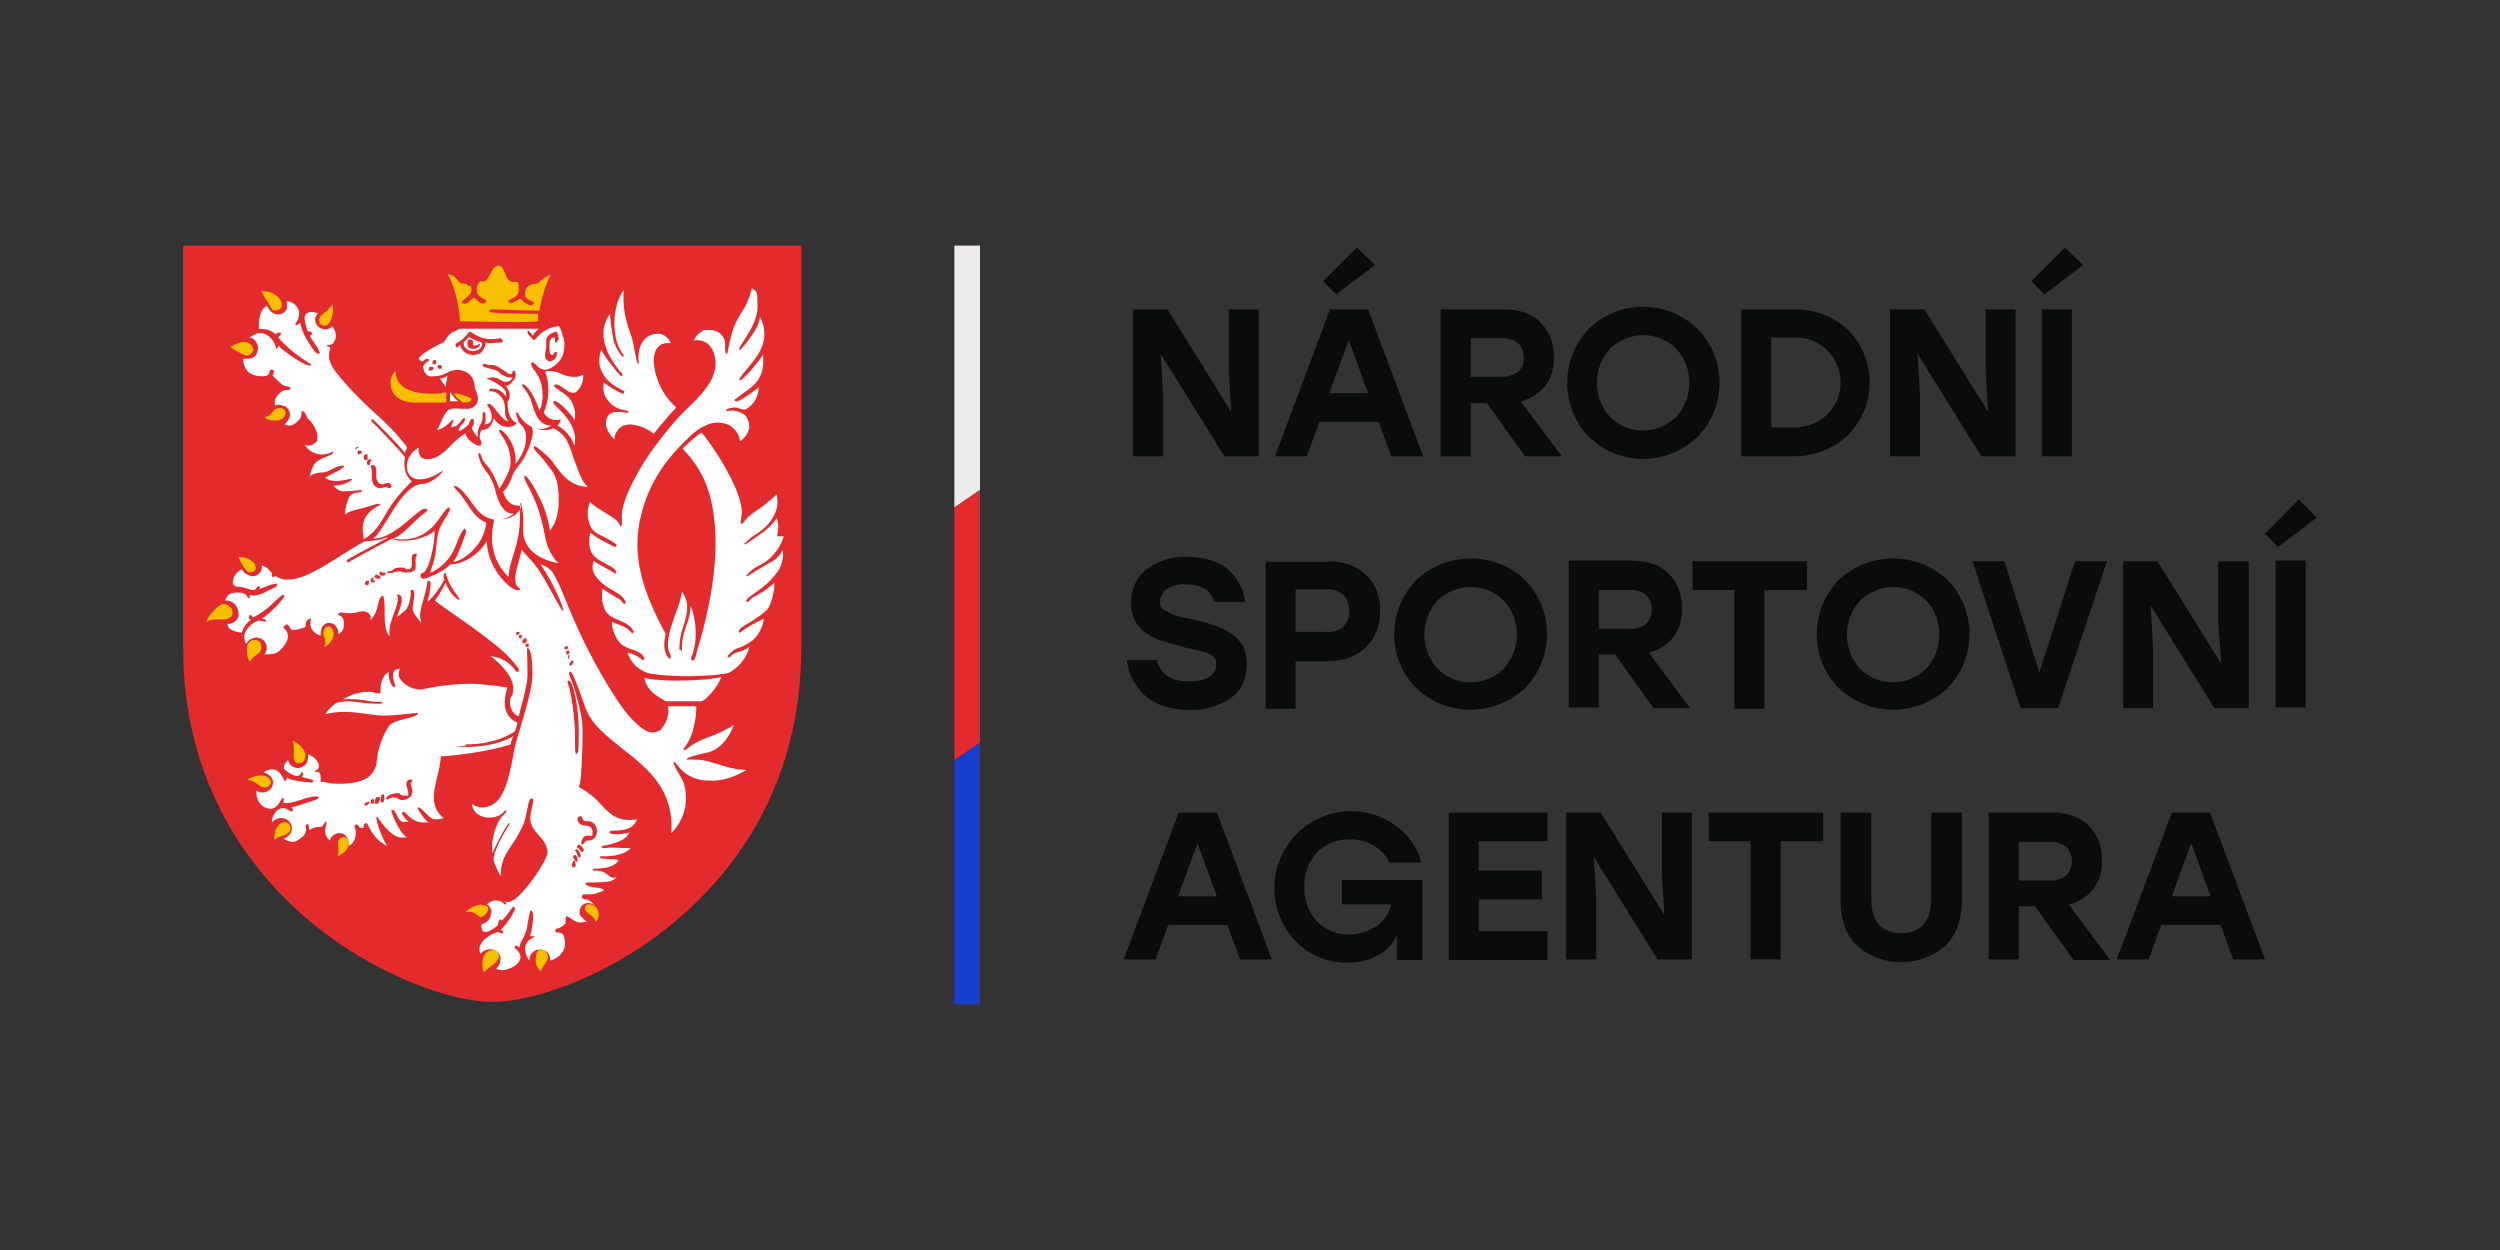 <?xml version="1.0" encoding="UTF-8"?>
<svg id="Vrstva_1" data-name="Vrstva 1" xmlns="http://www.w3.org/2000/svg" version="1.1" viewBox="0 0 400 200">
  <rect x="0" y="0" width="400" height="200" fill="#333333" stroke="none"/>
  <defs>
    <style>
      .cls-1 {
        fill: #e32a2d;
      }

      .cls-1, .cls-2, .cls-3, .cls-4, .cls-5, .cls-6 {
        stroke-width: 0px;
      }

      .cls-2 {
        fill: #f8bf00;
      }

      .cls-3 {
        fill: #0a0b0b;
      }

      .cls-4 {
        fill: #fff;
      }

      .cls-5 {
        fill: #eceaea;
      }

      .cls-6 {
        fill: #183ece;
      }
    </style>
  </defs>
  <g id="Vrstva_1-2" data-name="Vrstva 1-2">
    <path class="cls-1" d="M78.8,160.3c-7,0-19.5-4.6-29.7-13.3-9-7.7-19.8-21.5-19.8-43.4V39.3h98.9v64.4c0,21.9-10.7,35.7-19.8,43.4-10.1,8.7-22.6,13.2-29.6,13.2"/>
    <path class="cls-4" d="M65.7,125.4c0,.3.3.7.3,1.2,0,.8-.7,1.3-1.5,1.4-1,0-.6-.4-1.5-.4s-.7.3-.9.3-.3,0-.3-.2c0-.4,1.1-.8,1.8-.8s.2.4,1.1.4.6.1.6-.5-.3-.9-.3-1.3.2-.7.6-.8c.2,0,.4.1.4.2s-.3.2-.3.5M61.5,127.6c0,.8-.3.8-.4.8s-.2-.1-.2-.2h0c0-1.2.3-1.1.4-1.1s.2,0,.2.5M60.8,127.6c0,.1,0,1-.6,1s-.2-.1-.2-.3c0-.8.3-.8.5-.8s.3.1.3.1M59.9,128c0,.1,0,.6-.3.6s-.3-.2-.3-.4c0-.3.4-.4.5-.4,0,0,0,.2,0,.2h0M59.1,128.4c0,.2-.5.5-.6.5s-.2,0-.2-.1c0-.4.5-.5.6-.5s.2,0,.2.1M81.1,110c-1.8-.3-3.6-.5-5.4-.6-2.8,0-5.5.3-8.2.9h-.4c-1.3,0-2.9-1-3.3-2.1,0-.4,0-.9.2-1.2-.5,0-1.8.1-.7,2.8-.7.7-1.3-1.9-1.1-2.3-1.6.9-1.3,3.4-1.3,3.4h-.8c-.4-.2-.8-.2-1.2-.2-1.4,0-2.8.4-4,1.2,1.3-.1,2.6,0,3.8.2.7.2,1.5.2,2.2.2s.2,0,.2.1,0,.2-.2.2h-.5c-.6,0-1.2-.1-1.9-.1-.8-.1-1.6-.2-2.4-.3-1,0-2,.1-2.5.4-.6.5-1.1,1-1.6,1.7,1-.3,2.1-.4,3.1-.4,2.4,0,4.6.6,6.3.6s5.5-.5,5.5-.4c0,.8-3.9.9-4.7,2.1-1,1.6-1.7,3.4-1.9,5.3,0,1-.4,1.9-1.1,2.6-1,1-3.1,1.3-4.7,1.3s-1.8-.1-2.7-.3h-.5v-.6c0-1.7-1-.6-.9-1.2.4-.1.7-.4.6-.8,0-.1,0-.2,0-.2-.3-.8-.9-1.3-1.7-1.6,0,.6,0,1.3-.6,1.8-.3.2-.7.4-1,.4s-.5-.1-.8-.2c-.4-.2-.7-.6-.8-1.1-.4.4-.9,1-.6,1.5.2.2,2.3,1.9,2.7.5,0-.1.3,0,.3.2s-.2.5-.2.5c.4.2,1.8.4,1.8.6s0,.3-.3.3c-2.8-.2-3.7-.6-3.9-.8,0,.4-.3.7-.4.5-.2-.5-.5-1-.9-1.4-.7-.6-1.7-.5-2.4.1.7.1,1.3.7,1.5,1.4,0,.7-.3,1.3-.9,1.6-.2.1-.5.2-.8.2s-.7-.1-1-.3c0,2.6,1.8,2.9,2.3,2.9,1.2,0,1.7-1.7,1.9-1.7.5,0,0,.8.2.8.8,0,1.6-.1,2.3-.4.5-.1.8-.3,1.3-.4,1.1-.3,2-.4,2-.1s-.9.5-1.8.8-2.1.7-2.6.8c.4.3.3.6,0,.6s-.6-.5-1.3-.5c-1.4,0-1.9,1.9-1.8,2.3.5-.6,1.3-.9,2.1-.6.7.2,1.1.9,1.1,1.6,0,.7-.6,1.3-1.3,1.6.4.3,1,.5,1.5.5s1.1-.5,1.7-1c.3-.4.5-1,.3-1.5,0-.2.3-.4.3-.4.3.1.2,1,.3,1,.5-.3,1-.5,1.5-.5s.6,0,.9-.6.4,0,.3.3c-.4.9-.2,1.9.6,2.5,0-.4.3-.7.6-.9.5-.4,1.3-.4,1.8,0s.7,1.1.5,1.7c1-.1,1.6-2,1-3,0-.1.2-.4.4-.4s.4.6.6.6.4,0,.5-.1c0-.2,0-.4,0-.5s.4-.2.5-.2,1,2.7,3.2,3.6c-.8-1.4-1.4-2.9-1.7-4.4,0-.1.2-.2.2-.2,0,0,2,3.3,3.8,3.3h.9c-1.5-1.1-2.5-4.2-2.5-4.3s.2-.1.3-.1c.7.4.7,1.9,1.7,1.9h.8c-.5-.4-.9-.9-1.1-1.4,0-.1,0-.2.3-.2.4,0,1.1,1.7,3.2,1.7s.4,0,.6-.1c-.6-.6-1.2-1.4-1.6-2.2,0-.1,0-.1.2-.1.5,0,1.7,1.9,2.6,1.9s1-.1,1.4-.2c-2.4-1.8-1.5-4.7-1-6.8.2-.8.4-1.7.5-2.6v-.5h.6c1-.1,6.7-.6,10.6-1.9,0,0,0-.4.4-1.3-1.1.6-3.4,1.7-7.4,1.7s-.2-.1-.2-.2,0-.2.2-.2c4.3,0,7-1.6,7.7-2.1.2-.5.4-1.4.4-1.4,0,0-3.2-.9-1.6-5.6M62.6,77.7c0,.2,0,.3-.3.4h0c-.3,0-.3-.2-.5-.2-.3,0-.6.2-.9.2-1.3,0-1.4-1.3-1.4-1.7s0-.6,0-1-.2-.5-.2-.7.2-.3.3-.3c.5,0,.6.5.6.9s0,.6,0,.9c0,.7.4,1.3.9,1.3s.4-.2.8-.2c.3-.1.6,0,.7.4M59.5,73.6c0,0-.3.2-.3.4v.2c0,0,0,.2-.2.2h0c-.3,0-.3-.2-.3-.3,0-.6.4-.6.6-.6s.2,0,.2.1M58.8,72.8c0,.2,0,.2,0,.5s0,.3-.3.3-.3-.3-.3-.5c0-.3.2-.4.3-.4s.4,0,.4,0M57.9,72.3c0,.3-.4.4-.5.4s-.2,0-.2-.2c0-.3,0-.4.3-.4.2,0,.4,0,.4.2M57.4,71.5c0,0-.2.3-.4.3s-.2,0-.2,0,.2-.3.4-.3.2,0,.2,0M64.7,73c-1.2-1.4-2.7-3-3.8-4.1-.6-.7-1.2-1.2-1.5-1.5,0,0,0-.2,0-.3h0c0,0,.2,0,.3,0h0c.3.3.8.8,1.5,1.5,1.1,1.1,2.5,2.5,3.6,3.9,0-.3.2-.5.3-.8v-.2c-1.5-2-3.2-3.7-5-5.3-2.1-1.9-4.1-3.9-5.9-6.1-1.8-2.1-1.7-3.2-1.4-4.2.2-.6-.5-.3-.5-.7.2,0,.9,0,1.1-.4.4-.8.6-1.3-.2-2.6-.3.3-.7.5-1.2.5s-1.3-.4-1.5-1.1c-.2-.5,0-1.1.4-1.5-.3,0-.6-.2-.9-.2-1.9,0-1.2,1.7-.8,3.1.2,0,.6,0,.8.4,0,0-.3.2-.4.3,0,.3.4.7.8,1.3.5.8,1,1.6.6,1.6s-.8-.5-1.5-1.6c-.7-1-1.2-2.1-1.5-3.4,0,0-.4.6-.8.3,1.8-2.4-.5-3.8-1.3-3.7,0,.4,0,.8,0,1.2-.3.6-.9,1-1.6.9-.3,0-1.1-.3-1.6-1.4-1.4.8-1.3,2.9-1.3,3.7,1,0,2,.2,2.7.9,0,0,.4-.3.5-.3s.3,0,.4.2c0,0-.5.6-.5.6,1.5,1.7,3.3,3.1,5.3,4.3-.3.9-4.4-2.1-5.3-3,0,.4-.2.5-.3.5-.5-2.3-2.5-2.8-3.2-2.4-.4.2-.8.4-1.1.6.6,0,1.1.6,1.3,1.2s0,1.3-.4,1.8c-.3.3-.7.4-1.1.4s-.5,0-.8,0c0,.8.3,1.6.9,2.2.6.4,1.3.6,2,.6s1.3,0,1.4-1c1.1-.3.4.9.4.9.5.5,1,.9,1.5,1.4.6.5,1.8.2,1.2.9-.3,0-.9,0-1.2.2-1.3,1-1.2,1.8-1.1,2.3.4-.2.8-.2,1.2,0,.6,0,1,.6,1.2,1.2,0,.7-.3,1.4-.9,1.8.2,0,.5.2.8.2.5,0,1-.3,1.7-1.1.2-.3.3-.7.2-1.1.5-.5.8.8,1.1,1.1.9.8,1.5,2.1,1.5,2.9s-.2.8-.6,1.1c-.2.2-.5.3-.8.3s-.5,0-.7-.2c.9,1.5,2.8,2.1,4.4,1.2h0c.2,0,.2.2.2.2-.3.4-2.1.8-2.8,1.5-.5.6-.8,1.4-.9,2.2.5-.4,1.2-.6,1.8-.6,1.4,0,2.2-1.1,3.4-1.1s-2,1.5-2.8,1.9c1.1,1.1,4,.2,4.1.2s.2,0,.2.2c-.9.6-1.9.9-3,.9.5.5,1,.9,1.5.9,2.7,0,3.1-.4,3.1,0s-1.7-.2-2.2,1.3c-.3.8-.5,1.6-.5,2.4.9-.6,1.6-.7,2.8-1s2.2-.7,2.5-.7.4.2.3.2c-3.2,1.5-2.9,3.8-2.6,5.5,3.7-2.4,2.5-4.3,7.7-9.3-.8-.6-1.5-2.1-1.1-3.8M71.7,60.1c-.4.2-.8.4-1.3.5.3.4.6.9.9,1.3h0c.1-.6.2-1.2.3-1.8M76.8,55.2c-.2.4-.7.7-1.2.6-.4,0-.8-.2-.8-.7v-.2c0-.2,0-.6.4-.6s.4.2.5.4h0c0,0,0,.3,0,.4s0,.2.2.2c.3,0,.6-.2.9-.3,0,0,0,.2,0,.2M77.1,54.8c-.7-.2-1.4-.5-2.1-.9-.2.3-.5.6-.8.8,0,.4,0,.8.3,1,.5.5,1.2.6,1.9.3.5-.1.8-.6.7-1.2M89.2,54.4c0,.2,0,.4-.2.4-.4,0,0-.8-.4-.8s-.7.2-.7,1.5.3,1.3.5,1.3.2-.5.5-.5.2,0,.2.2c0,.7-.4,1.2-1.1,1.3h0c-.5,0-.8-.5-.8-1s.2-.9.2-1.3,0-.7,0-1c0-1,1.3-1.4,1.6-1.4s.4,1.1.4,1.3M80.4,54.5c0,.2,0,.3-.2.3h0c-.8,0-1.7.2-2.5,0,0,.7-.4,1.4-1,1.8-.3,0-.6.2-.9.2-.6,0-1.2-.2-1.6-.6s-.5-.6-.5-1c-.2,0-.4.3-.6.4h0c0,0-.2,0-.2-.2,0,0,0-.3,0-.4.8-.4,1.5-1,2-1.7l.2-.2h.2c1.5,1,2.5,1.4,4.9,1,0,0,0,.2.2.3M70.7,58.7c0,.2,0,.3-.2.3s-.5,0-.5-.2,0-.4.3-.4c0,0,.4,0,.4.3M69.8,57.9c0,0,0,.4-.3.4s-.3,0-.3-.2,0-.5.3-.5.3.2.3.3M68.9,58.7c.2,0,.5,0,.5.2s-.3.4-.6.4-.2,0-.2-.2,0-.4.3-.4M90,53.8v-.3c-.2-.6-.4-1.3-.7-1.3-2.4.2-3.7,2.2-3.8,2.2-.2,0-.4-.3-.8-.7-.2-.2-.3-.3-.3-.6,0-.5.6.2.8.6.3-.4.6-.8,1-1.1h-12.2c-.3,0-.6,0-.8.2-1.1.4-1.3.7-1.6,1.1-.2.2-.3.5-.5.7h0c0,0-.2.2-.2.2-1.1.5-2.2,1.1-3.2,1.8h0c-.2.3-.5.4-.7.7,0,0,0,.2.4.5.2,0,.4,0,.6-.3.3-.2.9,0,.6.2-.3.2-.7.5-.9.9,0,.5.2,1,.5,1.3s.8.4,1.2.3c.8,0,1.5-.2,2.2-.6.9-.5,2.1-.6,3.1,0,.6.3,1.2,1,1.3,2.6.4.8.7,1.8.2,2.5-.4.5-1.1.8-1.7.7h-.6c-.7,0-1.7-.2-2.3.3-.4.5-.8,1.1-1,1.7-.2.5-.4,1-.7,1.4,1.5-.3,2.4-1.7,2.6-1.7s-.3.8-.3,1.3h0c.2,0,.4-.2.7-.2s1.1-1.3,1.3-1.3.2,0,.2.2c0,.5-1,1.1-1,1.7s1.5-.8,1.6-.9c0-.2.3-.9.6-.9s.2.5.2.8-.3.5-.3.7.9,1.6.9,1.4c0-2.1.8-1.8.8-3.1s.2-.8.3-.8.2,0,.2.6,0,.9-.2,1.3c1.9,0,1.1-2.5.4-3.1,0,0,.3-.2.3-.2.8,0,2,2.8,3.2,2.8-.4-.4-.6-1-.6-1.5,0-1,0-1.9-.9-2.7-.4-.4-.9-.6-1.4-.6s-.2,0-.2-.2,0-.2.6-.2,1.3.2,2.1,1.3c0-.5,0-.9-.4-1.3-.8-.7-1.7-1.3-2.7-1.6,0,0,0-.2,1-.2s1.3.7,2,.7,1.1-.5,1.1-.7c-.5,0-.9,0-1.4-.3-.5-.2-.9-.8-1.4-.9-1.1-.3-2-.5-2-.7s.2-.3.4-.3.2.2.7.2.3,0,.6,0c.7,0,2.4,1.5,2.8,1.5s.2-.6.5-.6.3.5.3.7c0,.4-.2.8-.5,1-.2.4-.6.7-1.1.7.3.3,1.1,1.5.3,2.6,0,.5,0,2.8,1.4,3.3.3.4-2.1,1.7-3.6-.7-.2.8-.6,1.9-2,1.9-.6,1.6,0,1.4,0,2s-.2.5-.5.5-2-1-2-2c-.9.6-1.8,1.3-2.5,2.1-.6.7-1.3,1.2-2.1,1.7-1.1.5-2.1.5-2.6,0-.3-.4-.4-1-.3-1.5-2.7,1.5-2.4,5.1,0,5.1s3.8-1.6,3.8-1.3-1.9,2-3,2c-3.6,0-6,7.1-8.1,8.8,3.4,0,7.2-4.8,8.2-4.8s.2.5,0,.7c-1.8,1.3-3.3,3.5-5.1,4.1,6.8,1,7.8-5,9.1-5,.5.5-1.3,2.1-1.8,4.1s0,3-1.3,6.3c.4,0,2-.9,3.1-2.4,1.3-1.9,1.5-3.8,2.4-4.6,0-.1.3.2.3.4s-1.4,4.2-2.1,4.9c1.3,0,5-2.5,5.3-6.3-1-.3-2-1.3-3-2.9-1.8-2.8-2.4-2.6-2.1-2.9s1.5.9,2.1,1.7,1.4,2.1,2.3,2.8c1.5,1.2,3.6,1.1,5.1-.1-1.9,0-2.6-2.3-3-3.9-.5-2.2-1.8-3.1-2.2-4.1-.5-1.2-.6-1.7-.3-1.7s.2.5.6,1.2c.8,1.1,1.4,1.3,2.6,4.5.4-.7,1.8-2.7,1.8-4.2,0-3.4-2.2-4.9-1.8-5.2s2.8,2,2.6,5.4c2.4-3,1.7-5.6,1-6.1s-1-2-.9-2.1c.4-.2.4,1.1,2.1,2.1,1.1.7,2.4.7,3.5,0-2.4,0-2.8-2.9-3.3-4.2s-1.5-2.2-1.4-2.3c.2-.5,1.7.7,2.8,4.1.9-1.7.5-4.6-.3-5.7-.6-1-1.3-1.6-.9-2s1.2,1.9,3,.9c2.2-1.2,2.4-3.1,2.1-4.9M72,64.2c.5,0,.9,0,1.3,0-.5-.4-.9-.9-1.3-1.5v1.4M91.9,67.2c.3-1.1,0-2.4-.7-3.3-.6-1-3-2-2.5-2.3.8-.6,2.4,1.9,3.5,1.1.8-.7,1.2-1.7,1.1-2.8,0,0-.3.2-.4.2-.3.2-.7.2-1.1.2-.9,0-1.7-.3-2.5-.7-.7-.2-1.4-.3-2.1-.2.8,2.1.7,4.5-.2,6.6.5,1,1.6,1.4,2.7,1.1,0,0,0,.5-.5,1,1.3.7,2.2,1.8,2.7,3.2.9-3.9-3.7-6.5-3.4-7,.3-.8,2.9,1.9,3.4,2.9M89.4,90.1c-1.1-.9-1.9-2.6-2.2-4.3-.8-4.3-1.6-5.6-2-6.6s-1.5-2.6-1.3-3,1.2,1,2.3,3.2c.9,1.7,1.5,3.6,1.8,5.5,1.1-1.4,1.4-3.2,1.4-4.9,0-2.8-.6-4-1.1-4.7-.6-.8-1.2-1.6-1.9-2.4-.5-.4-1.2-1.3-1-1.5s1.6,1,2.6,2,2.5,4.5,6.1,4.5c-.9-.5-1.5-2.4-2.5-5.1-.2-.8-.5-1.5-.9-2.3-.5-.9-1.3-1.6-2.2-2-.7.4-1.8.5-3.4-.2.2.6.2,1.2,0,1.8-.4,1.8-1.3,3.5-2.5,4.9-.9,1.1-.6,2.1-2.1,3.7.8,2.6,2.7,2.2,2.9,2.2s-.8,2.7-4.3,2.1h0c-1.5,6.1,1.9,8.9,2.3,9.3,0-2.7,1.8-4.9,1.8-9.7s.5-.2.5,0c0,1.1,0,1.5,0,2.3,0,4.3,5.3,5.2,5.7,5.2M91.7,105.9c0,.3-.3.6-.4.6s-.2-.1-.2-.1c0,0,0-.1,0-.2,0-.2.2-.2.2-.3s0-.2.2-.2c.2,0,.3,0,.3.2M91.2,105.5c-.3,0-.3-.2-.3-.3s0-.1,0-.1c0,0,0-.1,0-.2q0-.1.2-.1c0,0,0,.1,0,.1h0c0,.1,0,.2,0,.2,0,0,0,.4-.3.4M91.1,104.3c0,.1,0,.4-.3.4s-.2-.3-.2-.4,0-.2.2-.2c.2-.1.3,0,.3.2M90.9,103.6c0,.2-.2.3-.4.3s-.2-.2-.2-.3.2-.2.3-.2.3,0,.3.2M91,108.9c.7,0,1.6,4.4,1.6,7.7s0,4-.4,4,0-2.9-.4-6.2c-.5-5-1.4-5.5-.8-5.5M91.5,138.4c0-.2.2-.7.3-.7.3,0,.3.7.3.8s-.2.3-.3.3c-.2,0-.3-.2-.3-.4M91.7,137.2c0-.1,0-.4.3-.4s.4.6.4.8,0,.3-.3.3c0-.2-.3-.5-.4-.7M92.3,136.6c0-.2-.2-.3-.3-.5,0-.1.2-.2.3-.2.3,0,.6.9.6,1s0,.3-.2.3-.3-.3-.4-.6M92.7,135.9c-.2-.2-.4-.3-.4-.4s.2-.4.3-.4.8.5.8.9-.2.3-.3.3-.2-.2-.4-.4M93.1,135.1c-.3,0,0-1.4.9-1.4s.8.2.8-.7c0-.5-.5-.9-1-.9-1.3,0-1.4-.9-1.4-1s0-.5.5-.5,0,.8,1,.8c.8-.1,1.5.5,1.6,1.3v.4c0,.8-.6,1.4-1.4,1.4-.6-.1-.5.6-1,.6M84.6,103.2c0,.2,0,.3-.3.3h0c-.2,0-.2-.1-.2-.3s0-.2.3-.2.2.1.2.2M84.3,102.4c0,.3-.2.5-.5.5s-.2-.3-.2-.4.3-.4.5-.4,0,0,.2.3M83.5,101.8c0,.2-.2.4-.3.4s-.2-.2-.2-.4.2-.2.3-.2.3-.1.2.2M83.1,101.3c0,.2-.2.3-.3.3-.2,0-.2-.2-.2-.3s0-.2.3-.2.2,0,.2.2M66.5,89.3c0,.4,0,.7,0,1.4s-.6.9-1.5.9-.7-.2-1.1-.2-.2.1-.7.1,0,.2-.8.2-.4-.1-.4-.2.2-.1.4-.1c.5,0,.4-.6,1.6-.6s.6.3,1.2.3.7-.4.7-.8h0c0-.3,0-.6,0-1.1s.3-.6.5-.6.3,0,.3.1-.2.4-.2.6M61.7,91.7c0,.1,0,.4-.5.4s-.5-.3-.5-.4.2-.3.3-.3h0c0,.1,0,.2.2.2s.4,0,.4,0M60.6,92.1c0,0,.3.1.3.2,0,.2,0,.3-.3.3h0c-.4,0-.7-.2-.7-.3s.2-.4.3-.4.3.2.4.2M60,92.9c0,.2-.2.3-.4.3s-.3-.2-.3-.4.2-.4.4-.4,0,.1,0,.2,0,.1,0,.1.1,0,.1.2M59,93.3c0,.2,0,.3-.3.3h0c-.2,0-.3-.1-.3-.2s0-.5.4-.5.2.2.2.4M105.9,116.6c-.4.4-1,.6-1.5.6s-.4,0-.6-.1c-.9-.3-2.7-1.6-4.8-4.7-2.8-4.2-5.2-8.7-7.2-13.3-1.3-2.9-2.1-5.4-3.3-7.4-.5-.7-1.2-1.2-2-1.4,2.1,3.1,3.8,7.1,3.6,7.4s-1.9-3.3-3.7-6.2c-1.1-1.8-2.7-3-2.9-3.6-.7,3-1.9,5.4-.2,6.4-1,1-5.4-3.2-5.4-7.7-2,3.1-5,3.8-5.9,3.7-.8,1.1-3.8,2.3-4.2,2.3-.7,0-.6-.9-.3-.9,1.2,0,2.2-5.4,2-6.8,0,.3-2.4,1.6-4.6,1.6s-1.5-.1-2.2-.3l-2.5,1.3c-2,1.1-3.9,2.1-4.5,2.5h0q0,0-.2-.1c0-.1,0-.2,0-.3.6-.4,2.5-1.4,4.6-2.5l2-1.1h-.2c-.5,0-.6.5-3.5.6l-.4.2c-1.1.6-2.2,1.3-3.3,2-3.2,2-6.2,3.9-8.4,3.9-.8.1-1.6-.1-2.3-.6,0,.1,0,.2-.3.2s-.2-.3-.2-.6c0-.1-.2-.2-.3-.3-.3-.5-.8-.8-1.3-.9,0,.4,0,.8-.3,1.1-.3.4-.7.6-1.2.6-.7-.1-1.4-.5-1.7-1.1-.7.3-1.2.9-1.4,1.6-.2.9.2,1.2,1,1.2s1.6.5,2.2.5.5-.6.9-.6,0,.4.2.4c.2,0,1.8-.8,2.5-.8s.2,0,.2.2c0,.4-.7.5-1.4.9s-1.4.7-2.2.8c-.5,0-.2-.1-.6-.1s0,.5-.2.5c-.5,0-.2-.9-1.8-.9s-1.7.5-2.1,1.3c.6-.1,1.2.2,1.6.6.5.6.7,1.4.5,2.1-.3.6-1,1.1-1.7,1,0,1,1.1,1.2,2,1.4h.3c.2-.8.7-1.5,1.4-2,0-.2-.3-.1-.3-.4s.2-.4.3-.4c.2,0,.3.4.4.4.8-.4,1.5-.9,2.2-1.4,1.2-1,2.2-2.2,2.6-2.2s.2.2.2.2c-.5.7-1,1.4-1.7,2-.6.6-1.2,1.1-1.9,1.6,0,0,.7.1.7.3s-.2.1-.3.1-.7-.1-.9-.1c-.6,0-2.2,1.2-2.3,2.4,0,.4,0,.9.3,1.3.3-.6.9-.9,1.5-1,.7,0,1.3.3,1.6.9.3.6.2,1.3-.2,1.8,0,0,1.6.1,2.2-.4,1-.8,2.5-2.6.8-3.9,1-1.3.9.4,1.5.4s1.4-.2,2.1-.5c0,0-.2-1.3.9-1.3-.2.5-.2,1,0,1.5.3.6.8,1,1.5,1.2,0-.6,0-1.2.5-1.7.4-.4,1-.4,1.5-.2.6.4.9,1,.8,1.7.9-.5,1-1.2.9-2.1,0-.5-.4-.9-.9-1,.2-.9,1.1.1,3.3-.5.2,0,.4-.1.6-.1.6,0,1.1.3,1.3.8,0,.2,0,.4,0,.6,1.6-1.7.9-3.6,2-3.9.6,1.7-.3,4.8,1,6.5,0-.8,0-1.6.3-2.4.6-1.9,1.4-3.4.9-4.3,1,0,1.1.8,0,3.6.5-.3.9-.7,1.4-1.1.6-.6.9-2.4.8-3.2,1.3-.3,0,2.6.4,3.4.3.7.8,1.3,1.3,1.8-.4-1.4,0-2.4.3-3.5.2-.8.6-2.1.7-3.1,1.1-.7,0,3.2,0,3.3,1.1-1,2-2.2,2.7-3.6-.3-.7,0-1,.2-1.1.5,2.4,2.4,4.1,2.2,4.3s-.8-.4-1.3-1c-.4-.5-.7-1.1-.9-1.7-.6,1.3-1.7,2.9-1.7,2.9,1.1,1,7.3,4.9,11.1,8.3.8.8,1.6,1.6,2.2,2.5.3.4,0,.9-.4.4-.9-1.3-2.4-2.2-4-2.3.9.6,3.6,3,3.6,5s-.5.9-.5,2.4,1.1,2.2,1.4,2.2c.2-1,1.4-4.9,1.4-6.5,0-3.7-.2-4.4,0-4.4.6,0,.8,2.4.8,4,0,3.4-2.4,9.6-2.9,12.2-1,5.6-1.9,8.7-4.5,9.2-.2,0-.3.1-.5.1-.6,0-1.3-.2-1.8-.6,0,.5.3,1,.6,1.4.7.6,1.5.9,2.4.8.9,0,1.7-.4,2.3-1.1,0-.1,0-.1.2,0,0,0,0,.1,0,.2-.5.7-.8.6-1.4,1.9-.7,1.5-1,3.1-.8,4.7.7-1.6,1.5-3.2,2.5-4.7,0-.1,0-.1.2-.1q0,.1,0,.2c-.6.9-2.8,4.6-2.5,5.8.2.7.5,1.4.9,2.1,0,.1.2.2.2.4,0-2.5.9-3.7,1.9-5.2.7-.9,1.2-2,1.7-3,.6-1.3.7-3.6,1.1-4.1.2-.2.5-.2.5,0,0,1.9-1.4,3.3.7,5.5.7.8,1.6,1.7,1.6,3s-4.5,7.9-6.2,7.9-.3,0-.6-.1c0,0,.5.6,0,.5-.2-.1-.6-.6-1.2-.6-.6-.1-1.2.1-1.7.6.4.2.6.6.7,1,0,.8-.2,1.5-.9,1.9-.2.1-.4.2-.7.3,0,.6,0,2.3,2.6.2.2-.1,0-.6.3-.9s.3.1.4.1,1.5-1.8,1.7-2.1.4,0,.4.3c-.6,1.2-1.3,2.3-2.3,3.3,0,.1.7,0,.3.5,0,.1-.8-.2-.8-.2-2.9,1.1-3.2,2.7-2.7,3.5.4-.5,1.1-.8,1.8-.7.7.1,1.2.6,1.4,1.3,0,.7-.2,1.3-.7,1.8.6.3,1.3.3,2,0,1.3-.4,2.9-1.8,1-3.3-.2-.1,0-.4.2-.4s.5.4.5.3c0-.8.9-1.6,1.2-3.1.2-1.1.4-2.7.6-2.8s.4.3.4.7c0,1.2-.2,2.3-.5,3.4h.6c.2,0,.2.1,0,.2-2.4.9-1,3.4-.7,3.7,0-.7.3-1.3.9-1.6s1.4-.2,1.9.2c.4.4.6.9.5,1.4,1.4-.4,2.2-1.3,2.4-2.4,0-.7,0-1.3-.4-1.9-.3-.2-.7-.3-1-.2-.2,0-.2-.6,0-.6.6-.1,1.1-.4,1.5-.9,0-.2,0-.4,0-.6,0-.2,0-.6.3-.5,1.4,1,1.7,1,2.1,1s.7-.1,1.1-.2h0-.2c-.4-.3-.7-.6-1-1-.2-.6,0-1.2.4-1.6.2-.2.9-.6,2,0h0c-.5-.3-.9-.9-1.5-.9s-.6-.4-.6-.4c0,0,0-.4.3-.4,1.8,0,1.6,0,3.2-.6,0-.7-2.7-.3-2.9-1.1,0-.1,0-.2.2-.2,4.1,0,4-.2,4.8-.9-.2,0-.4.3-1,0s-.9-1.1-2.7-1c-.2,0-.3-.3,0-.3,3,0,3.7-.9,4-1.4-.6-.2-2.3-.1-3-.3-.2-.1,0-.3.2-.3,3.2.1,4.4-.9,4.7-1.3-1.3,0-2.3-.1-3.2-.1s-.7.2-1.1.1c-.2,0-.5-.2-.3-.3.5-.2,3.7-.5,4.4-2.2,0,0-2.3.6-3.1.1-.2-.1,0-.2,0-.3.5-.3,3.5.4,4.3-1.9-.3,0-.7.1-1.1.1-2.3,0-3.3-1.1-4.5-2.3-.9-1.1-2-2-3.2-2.7l-.5-.3.2-.5c.2-.6.6-8.6.3-10.3-1.3-6.8-2.5-7.3-1.9-7.6s2.3,5.9,3.1,7.1c1.2,2,3.2,3.5,5.3,5.2,4.1,3.2,8.3,6.6,7.8,13.5,2.1-2.1,2.9-5.1,2-8-.3-.9-1.9-3.1-1.6-3.4s1.4,3,5.7,3c2.1.1,4.1-.6,5.9-1.7-2.7-.1-4.3-1-6.6-1.5-1.4-.3-3-.1-3-.2,0-.4,3.4-1.1,3.4-1.1,2.2-.5,3.6-2.7,4.2-4.4-1.3.8-2.7,1.5-4.2,2-3,1.1-3.6,2.3-3.8,2s.8-.9,1.4-2.9c.3-1.1.5-2.2.6-3.3v-.8h-4.5c.2,1.3-.2,2.6-1.1,3.6M108.2,108.9c-1.7,0-3.4-.1-5.1-.4.5,2.2,2,2.8,3.4,3.7h5.7c.7-.1,2.7-2.3,3.2-3.9-1.3.4-4.4.6-7.2.6M104.5,69.5c1-1.2,2.7-3.3,3.7-4.3-3.3-2.9-4.2-7.6-3.2-9.3.4-.7,1.2-1.1,2-1h.3c-.3-.8-1-1.4-1.8-1.5h-.3c-1.2,0-3.4.9-3,4.7,0,0-.2.2-.2,0-.3-.8-.6-2.8-.7-3.3s-.3-1.1-.5-1.6c-.8-2.2-1.2-4.5-1-6.8-1.9,2.4-2.1,8.1,0,10.4,0,0,0,.3-.2.3-.6-.7-1.1-1.6-1.4-2.5-.3-1.4-.5-2.9-.6-4.4-3,4.2,1.3,8.8,2,9.7,0,0,0,.3-.2.3s-3.2-3.8-3.2-4.3c-1.4,4.1,2.2,6,3.7,6.7,0,0,0,.4-.3.4-1.1-.5-2.1-1.1-3-1.8-.2,1.1,0,2.2.8,3,1.3,1.7,3.2,1.3,3.2,1.7s-1.8-.3-2.8.2c-.9.4-.9,1.7-.8,2.1.2.8.7,1.6,1.3,2.1,0-.9.6-1.8,1.4-2.2.3,0,.7-.2,1.1-.2,1.5.1,2.8.7,3.8,1.5M124.3,85.8c.3-.9.3-1.9,0-2.9-.6.8-1.2,1.5-2,2.1-.9.6-2.9,2.1-3.1,2.1s-.2-.2,0-.2c.5-.5,1.1-1,1.7-1.4,1-.6,1.9-1.4,2.5-2.3,1.4-2,.9-3.4.9-4.1-1.1,1-2.2,1.9-3.4,2.7-.8.5-1.6,1.2-2.1,2,0,.1-.3,0-.3-.1,0-.6.2-1.2.2-1.7,0-4-5.5-11.9-6.5-12.8-1.1.8-2.1,1.7-3,2.6,3.2,3.2,4.8,7,5.2,12.6s-.6,12.3-3,20.2c0,.3-.2.6-.3.9,0,.1-.2.2-.3.2h0c-.2-.1-.3-.2-.2-.4,0-.3.2-.6.3-.9.7-2.5.5-5.1-.4-7.5,0,1.2-.4,2.4-.8,3.5s-.6,2.2-.6,3.4,0,.2-.2.2-.2-.1-.2-.2h0c0-1.2.2-2.4.6-3.5.3-1.1,1.4-3.7-.2-5.6-.2,1.3-.6,2.5-1.1,3.7-.3,1-.7,2-.9,2.9h0c-.3,1.4-.4,2.7.2,3.5,0,.1,0,.4,0,.5s-.3.1-.4-.1h0c-.8-1-.7-2.4-.4-3.8-3.6-6.6-5.6-12.5-3.9-19.1,1.6-6.4,5.3-10.1,7.7-12.4s4.6-2.8,6.5-1.8c.9.6,1.5,1.5,1.6,2.5.8-.5,1.3-1.3,1.5-2.2,0-.7-.2-1.4-.7-2-.9-.6-1.9-.9-3-.6-.2-.4.9-.6,1.3-.6.7,0,1,.3,1.4.3s.3,0,.4,0c1.3-.7,2.1-2.1,2.1-3.6,0,.2-3,2.3-3.5,2.3s-.4-.2-.3-.3c1.1-.9,3.2-2.1,3.8-3.3.9-1.5.7-2.9.7-3.9-.3.7-3.2,4.1-3.6,4.1s-.2-.2,0-.5c1.8-2.5,5.3-5.1,3.1-9.6-.2,2.2-3.2,5.3-3.2,5.3-.9,0,2.8-3.6,2.8-6.8s-.2-2.4-.9-3.1c-.3,1.4-.9,2.8-1.8,4.1-.6,1-1.1,2-1.4,3.1s-.3,1.2-.7,3.1c0,0,0,.2-.2.2-.4-.4,0-1.4-.3-2.3-.3-.8-1.1-1.5-2.4-1.5s-.9,0-1.3.3c-.5.3-1,.8-1.2,1.4.7-.2,1.5,0,2.1.4,1.1.8,1.6,2.5,1.3,4.2-.5,2.5-2.7,4.6-4.9,6.7-1.5,1.5-2.8,3.1-4.1,4.8-3.2,4.1-5.8,9.2-5.9,11.7,0,.9,0,1.6,0,1.7s-.3.3-.3.1c-.3-1.3-3.5-2.4-4.8-3.8-.4,1-.5,2.1-.2,3.1.5,2.3,2.2,2,4.4,3.7.2.1,0,.4-.2.4s-3.7-1.8-3.9-2.3c-.3.9-.3,2,0,2.9.6,1.8,3.8,2.3,4.1,3.4,0,.2-.2.3-.3.2-.6-.5-2.9-1.5-3.3-2-.2.6-.3,1.3,0,2,1.7,2.9,4.7,2.9,5.1,4.7,0,.2-.2.3-.3.2-1-1.2-.3-.3-3.4-2.4-.2,1.7,0,2.3.3,3.2.9,2.1,3.5,1.5,4.7,3.6,0,.1-.2.5-.3.3-1-1.2-1.6-1.1-3.2-1.8,0,1.2.5,2.4,1.3,3.4,1.4,1.3,3.2.9,3.9,2.4,0,.2,0,.3-.3.3-.7-.6-1.5-1-2.4-1.2.5,1.7,1.9,3,3.7,3.4,2.1.3,4.2.4,6.3.4s5.7-.3,6.3-.6c1.6-.9,2.8-2.4,3.2-4.1-1.3,1-2.3.6-3.1,1.6,0,.1-.2.1-.4,0h0c0-.3.9-1.1,1.4-1.3,1-.3,1.9-.8,2.7-1.4.9-.9,1.6-2.1,1.7-3.4-1.4.6-2.7,1.4-3.8,2.2,0,.1-.2,0-.2-.1h0c0-.9,2-1.3,4.4-3.4.9-.8,1.4-3.8,1.3-4.4-.6.4-1.1.9-1.7,1.3-.8.5-1.6.9-1.8,1-.4.3-.6.7-.8.7s-.2-.1-.2-.2c0-.4,1.2-1,2.7-2.2.9-.7,1.6-1.5,2.3-2.4.7-1,1-2.2.8-3.5-.3.6-.7,1.2-1.3,1.6-.8.5-1.6.9-2.4,1.4-1,.6-1.3.8-1.9,1.2,0,.1-.2-.1-.2-.1,1.3-1.6,2.2-1.4,3.7-2.7,1.1-1,1.9-2.2,2.3-3.6"/>
    <path class="cls-2" d="M85.7,153.8c0,.6.4,1.2.8,1.6.5-1.3,1.8-1.9.8-3.2-.3-.3-.8-.3-1.2-.1-.3.3-.4.9-.4,1.7M77.4,153c-.3.9-.3,1.8,0,2.6.5-.5,1-.9,1.5-1.3.6-.5,1.1-1,.9-1.5,0-.4-.4-.7-.9-.8-.7,0-1.3.4-1.5,1M74.5,145.9c.8-.1,1.5.1,2.1.7.5.5,1.7-.7,1.5-1.3-.2-.8-2.1-.8-3.6.6M75.5,63.8c-.9-.5-1.9-.8-3-.9.4.6,1,1.1,1.6,1.5.6,0,1.1,0,1.3-.4,0,0,0-.2,0-.2M39.5,124.8c1.7,0,2,1.6,3.3,1.1.4-.2.6-.6.5-.9,0-.4-1.1-1.8-3.8-.2M36.8,97.1c-.4-.4-1-.6-1.5-.3-.8.4-2.2,2-2.3,2.7.5-.3,1.1-.4,1.7-.4h1.1c.5,0,1-.2,1.3-.6.2-.5.1-1.1-.3-1.4M40.2,56.6c.3-.3.4-.7.2-1.1-.3-.5-.8-.8-1.4-.8-.8,0-2.1.7-2.1.9.2,0,.3.2.5.3.3.2,1.1.6,1.1.6.7.5,1.4.5,1.7,0M40.8,91.3c.2-.3.2-.6,0-.9v-.2c-.5-.5-1.1-.9-1.8-1-.2-.1-.4-.1-.6-.1h-.3c.6,1,1.1,2.5,2,2.5.2,0,.4-.1.6-.3M41.8,103.6c0-.5-.2-1.1-.8-1.2h-.3c-.7,0-1.2.6-1.2,1.3,0,.8,0,1.5.5,2.2.7-1.4,1.8-1.1,1.8-2.3M45,49.1c.2-.4,0-.9-.2-1.2-.7-.9-1.8-1.4-3-1.3,0,.2.8,1.3,1.2,2s.6,1.1,1,1.1.9-.2,1-.6M45.7,66c0-.3-.3-.6-.7-.7-.5,0-1,0-1.3.5h0c-.3.5-.8.8-1.4,1,.5.4,1.2.5,1.8.5.8,0,1.5-.4,1.6-1.3h0M46.5,132.6c0-.4-.2-.8-.6-1-.6-.2-2.1.2-2,2.8.3-.3.6-.5,1-.6,1-.2,1.6-.7,1.6-1.2M48.5,121.9c.9-1.2,0-2.6-1.7-3.4.6,1.5-.3,3,.7,3.6.3,0,.7,0,1-.2M53.2,48.7c-.4.5-.8,1-1.4,1.4-.5.4-.9.9-.7,1.4,0,.3.4.6.8.6,1.4,0,1.5-3.1,1.3-3.4M52.9,100.3c-.2-.2-.6,0-.8.1-.5.3-.4,1.2-.2,1.6.2.5.2,1,0,1.5,1.1-.4,2.1-2.2,1-3.2M55.5,134.1c-.3-.2-.7-.2-1,0-.9.6,0,1.7-.5,2.9,2.3-1,1.9-2.6,1.5-2.9M71.4,64.2v-1.4h-.4c-.6.2-1.3.2-1.9.2-1.4,0-4-.2-5.2-1.7-.4-.5-.6-1.2-.6-1.9-.6.5-.9,1.3-.8,2.1,0,1.3,1.1,2.4,2.3,2.7s1.5.2,2.3.2,1.6,0,2.1,0h.5c.4,0,.7,0,.9,0h.8M86.3,49.8c.3-2,.9-4,1.8-5.9-.7.3-1.4.8-1.9,1.3l-.2.2h-.3c-.8,0-1.6.5-1.7,1.3v.3c0,1.3,1.9,1.1,1.3,1.7s-2-.9-2.1-.9-1.3,1-1.8.5,1.6-.3,1.6-2-.3-1-.9-1.2c-.7,0-1.1-.8-1.3-1.4-.4-.9-.6-1.2-1.1-1.2s-1,.7-1.3,1.4c-.3.5-.5,1.1-1,1.1s-.6,0-.7.2c-.3.3-.5.7-.4,1.2,0,1.5,2,1.4,1.4,2s-1.8-.8-1.9-.8-1.3,1.4-1.8.9,1.4-.9,1.4-2.1,0-.4-.2-.6c-.2,0-.5-.2-.6-.4h-.5c-.4,0-.7-.3-.9-.6-.2-.2-.3-.4-.6-.6-.3-.2-.7-.3-1-.3,1.5,2.4,1.9,6.1,2,7.5.9,0,10.6.3,12.5,0,0-.4,0-.8,0-1.2-1,0-5.7,0-7.3-.2-.8,0-.5-.6,0-.5,1.4,0,4.2.2,7.4.2M95.6,145.5c-.3-.7-1.4-1-1.8-.7-.2.2-.3.6-.2.8.2.5,1.3.8,1.8,1.9.4-.6.5-1.3.2-2"/>
    <polygon class="cls-5" points="156.8 39.3 152.7 39.3 152.7 81.2 156.8 78.4 156.8 39.3"/>
    <polygon class="cls-6" points="152.7 160.7 156.8 160.7 156.8 118.8 152.7 121.6 152.7 160.7"/>
    <polygon class="cls-1" points="152.7 81.2 152.7 121.6 156.8 118.8 156.8 78.4 152.7 81.2"/>
    <path class="cls-3" d="M196.6,49.5h4.8v23.5h-5.5l-10.2-16.4.4,6.6v9.8h-4.8v-23.5h5.5l10.2,16.4-.4-6.6v-9.8h0Z"/>
    <path class="cls-3" d="M222.6,73l-2-5.5h-9.5l-2,5.5h-5.1l8.8-23.5h6.1l8.8,23.5h-5.1ZM220,42.4l-6.2,4.7-2.1-2.1,5.4-5.4,2.9,2.8h0ZM212.7,62.9h6.2l-3.1-8.5-3.1,8.5h0Z"/>
    <path class="cls-3" d="M244,73l-6.1-8.5h-2.6v8.5h-4.8v-23.5h10.1c2.5,0,4.5.7,5.9,2.1,1.5,1.5,2.2,3.5,2.1,5.6.1,1.6-.4,3.3-1.4,4.6-1,1.2-2.4,2.1-3.9,2.4l6.6,8.8h-5.9ZM235.3,54v6.3h4.8c1,0,2-.2,2.8-.8.6-.6,1-1.4.9-2.3,0-.9-.3-1.7-.9-2.3-.8-.6-1.8-.9-2.8-.8h-4.8Z"/>
    <path class="cls-3" d="M254.2,52.6c4.9-4.7,12.5-4.7,17.4,0,4.7,4.8,4.7,12.5,0,17.3-4.9,4.7-12.5,4.7-17.4,0-4.6-4.8-4.6-12.5,0-17.3h0ZM268.2,55.8c-2.9-2.9-7.6-2.9-10.6,0-2.8,3.1-2.8,7.8,0,10.9,2.9,2.9,7.6,2.9,10.6,0,2.8-3.1,2.8-7.8,0-10.9Z"/>
    <path class="cls-3" d="M287.1,49.5c3.2,0,6.3,1.1,8.6,3.3,4.6,4.7,4.6,12.1,0,16.8-2.3,2.2-5.4,3.4-8.6,3.4h-8.5v-23.5h8.5ZM287.1,68.4c4,0,7.3-3,7.4-7s-3-7.3-7-7.4h-4.1v14.4h3.7Z"/>
    <path class="cls-3" d="M317.7,49.5h4.8v23.5h-5.5l-10.2-16.4.4,6.6v9.8h-4.8v-23.5h5.5l10.2,16.4-.4-6.6v-9.8h0Z"/>
    <path class="cls-3" d="M330.4,39.6l2.9,2.8-6.2,4.7-2.1-2.1,5.4-5.4h0ZM326.7,72.9v-23.4h4.8v23.5h-4.8Z"/>
    <path class="cls-3" d="M189.9,98.9c1.4.3,2.8.6,4.2,1.1,1,.3,2,.8,2.9,1.4.8.5,1.4,1.2,1.9,2,.4.9.6,1.9.6,2.9s-.3,2.4-.8,3.4c-.5.9-1.3,1.7-2.2,2.3-.9.5-1.9.9-2.9,1.2s-2,.4-3.1.4c-3.2,0-5.6-.8-7.3-2.3-1.6-1.5-2.7-3.5-2.9-5.7h4.8c.2,1.1.9,2,1.7,2.6,1.1.6,2.4.9,3.6.8,1.1.1,2.1-.2,3.1-.7.7-.4,1.1-1.2,1.1-2s-.2-1-.6-1.3c-.4-.3-.9-.6-1.4-.7-.6-.2-1.6-.4-3-.7h-.2c0-.1-.2-.2-.2-.2h-.3c-1-.3-2.1-.6-3.1-.9-.9-.3-1.7-.7-2.4-1.2-.8-.5-1.4-1.2-1.8-2-.4-.9-.7-1.9-.6-2.9-.1-2.1.9-4.2,2.6-5.4,1.8-1.3,4-2,6.2-1.9,2.9,0,5.2.7,6.7,2,1.5,1.4,2.5,3.2,2.7,5.2h-4.9c-.6-1.9-2.1-2.8-4.6-2.8-1.1-.1-2.1.2-3.1.8-.6.4-1,1.2-1,2s.3,1.2.9,1.4c1.1.7,2.2,1,3.4,1.2h0Z"/>
    <path class="cls-3" d="M212.4,89.8c2.6,0,4.6.7,6.1,2.1,1.6,1.5,2.4,3.6,2.3,5.8.1,2.2-.7,4.3-2.3,5.9-1.5,1.4-3.5,2.2-6.1,2.2h-5.1v7.6h-4.8v-23.5h9.9ZM212.2,101.1c1,.1,2-.2,2.8-.9,1.2-1.4,1.2-3.6,0-5-.8-.6-1.8-1-2.8-.9h-4.9v6.8h4.9Z"/>
    <path class="cls-3" d="M226.6,92.8c4.9-4.6,12.6-4.6,17.4,0,4.7,4.8,4.7,12.5,0,17.3-4.9,4.6-12.6,4.6-17.4,0-4.7-4.8-4.7-12.4,0-17.3ZM240.6,96.1c-2.9-2.9-7.6-2.9-10.6,0-2.8,3.1-2.8,7.8,0,10.9,2.9,2.9,7.6,2.9,10.6,0,2.8-3.2,2.8-7.9,0-10.9h0Z"/>
    <path class="cls-3" d="M264.5,113.2l-6.1-8.5h-2.6v8.5h-4.8v-23.5h10.1c2.5,0,4.5.7,5.9,2.1,1.5,1.5,2.2,3.5,2.1,5.6.1,1.6-.4,3.3-1.4,4.6-1,1.2-2.4,2.1-3.9,2.4l6.6,8.9h-5.9ZM255.8,94.3v6.3h4.8c1,.1,2-.2,2.8-.8,1.2-1.3,1.2-3.3,0-4.6-.8-.6-1.8-.9-2.8-.8h-4.8Z"/>
    <path class="cls-3" d="M289.1,89.8v4.6h-6.8v19h-4.8v-19h-6.7v-4.6h18.3Z"/>
    <path class="cls-3" d="M294.2,92.8c4.9-4.6,12.5-4.6,17.4,0,4.7,4.8,4.7,12.5,0,17.3-4.9,4.6-12.5,4.6-17.4,0-4.7-4.8-4.7-12.4,0-17.3ZM308.2,96.1c-2.9-2.9-7.6-2.9-10.6,0-2.8,3.1-2.8,7.8,0,10.9,2.9,2.9,7.6,2.9,10.6,0,2.8-3.2,2.8-7.9,0-10.9Z"/>
    <path class="cls-3" d="M332,89.8h5.1l-7.8,23.5h-6l-7.7-23.5h5.1l5.6,17.8,5.7-17.8h0Z"/>
    <path class="cls-3" d="M355,89.8h4.8v23.5h-5.5l-10.2-16.4.4,6.6v9.8h-4.8v-23.5h5.5l10.2,16.4-.5-6.6v-9.8h.1Z"/>
    <path class="cls-3" d="M367.8,79.9l2.9,2.9-6.2,4.7-2.1-2.1,5.4-5.5h0ZM364.1,113.2v-23.5h4.8v23.5h-4.8Z"/>
    <path class="cls-3" d="M198.4,153.5l-2-5.5h-9.5l-2,5.5h-5.1l8.8-23.5h6.1l8.8,23.5h-5.1ZM188.5,143.4h6.2l-3.1-8.5-3.1,8.5Z"/>
    <path class="cls-3" d="M214.7,140.8h12.9v12.8h-4.1v-4c-.6,1.4-1.6,2.5-2.9,3.2-1.5.8-3.2,1.3-5,1.2-3.1.1-6.2-1.2-8.3-3.4-4.7-4.9-4.5-12.7.4-17.4,4.3-4.1,10.8-4.6,15.6-1.1,2,1.4,3.5,3.5,4.1,5.9h-5.1c-.5-1.1-1.4-2.1-2.5-2.7-1.1-.7-2.5-1-3.8-1-2-.1-3.9.7-5.3,2.1-1.4,1.5-2.1,3.5-2,5.5-.1,2,.6,3.9,1.9,5.4,1.4,1.5,3.3,2.3,5.3,2.2,1.5,0,3-.4,4.3-1.3,1.2-.8,2.1-2.1,2.4-3.5h-7.9v-3.9h0Z"/>
    <path class="cls-3" d="M247.6,134.6h-11v4.7h10.1v4.6h-10.1v5.1h11v4.6h-15.8v-23.6h15.8v4.6h0Z"/>
    <path class="cls-3" d="M265.9,130h4.8v23.5h-5.5l-10.2-16.4.4,6.6v9.8h-4.8v-23.5h5.5l10.2,16.4-.4-6.6v-9.8h0Z"/>
    <path class="cls-3" d="M291.7,130v4.6h-6.8v18.9h-4.8v-18.9h-6.7v-4.6h18.3Z"/>
    <path class="cls-3" d="M309,130h4.9v14c0,3.2-.9,5.6-2.7,7.4-4.1,3.4-10,3.4-14,0-1.8-1.7-2.7-4.1-2.7-7.4v-14h4.9v13.7c0,3.7,1.6,5.6,4.8,5.6s4.8-1.9,4.8-5.6v-13.7h0Z"/>
    <path class="cls-3" d="M331.7,153.5l-6.1-8.5h-2.6v8.5h-4.8v-23.5h10.1c2.5,0,4.5.7,5.9,2.1,1.5,1.5,2.2,3.5,2.1,5.6.1,1.6-.4,3.3-1.4,4.6-1,1.2-2.4,2.1-3.9,2.4l6.6,8.9h-5.9ZM323,134.6v6.3h4.8c1,.1,2-.2,2.8-.8,1.2-1.3,1.2-3.3,0-4.6-.8-.6-1.8-.9-2.8-.8h-4.8Z"/>
    <path class="cls-3" d="M357.3,153.5l-2-5.5h-9.5l-2,5.5h-5.1l8.8-23.5h6.1l8.8,23.5h-5.1ZM347.5,143.4h6.2l-3.1-8.5-3.1,8.5h0Z"/>
  </g>
</svg>